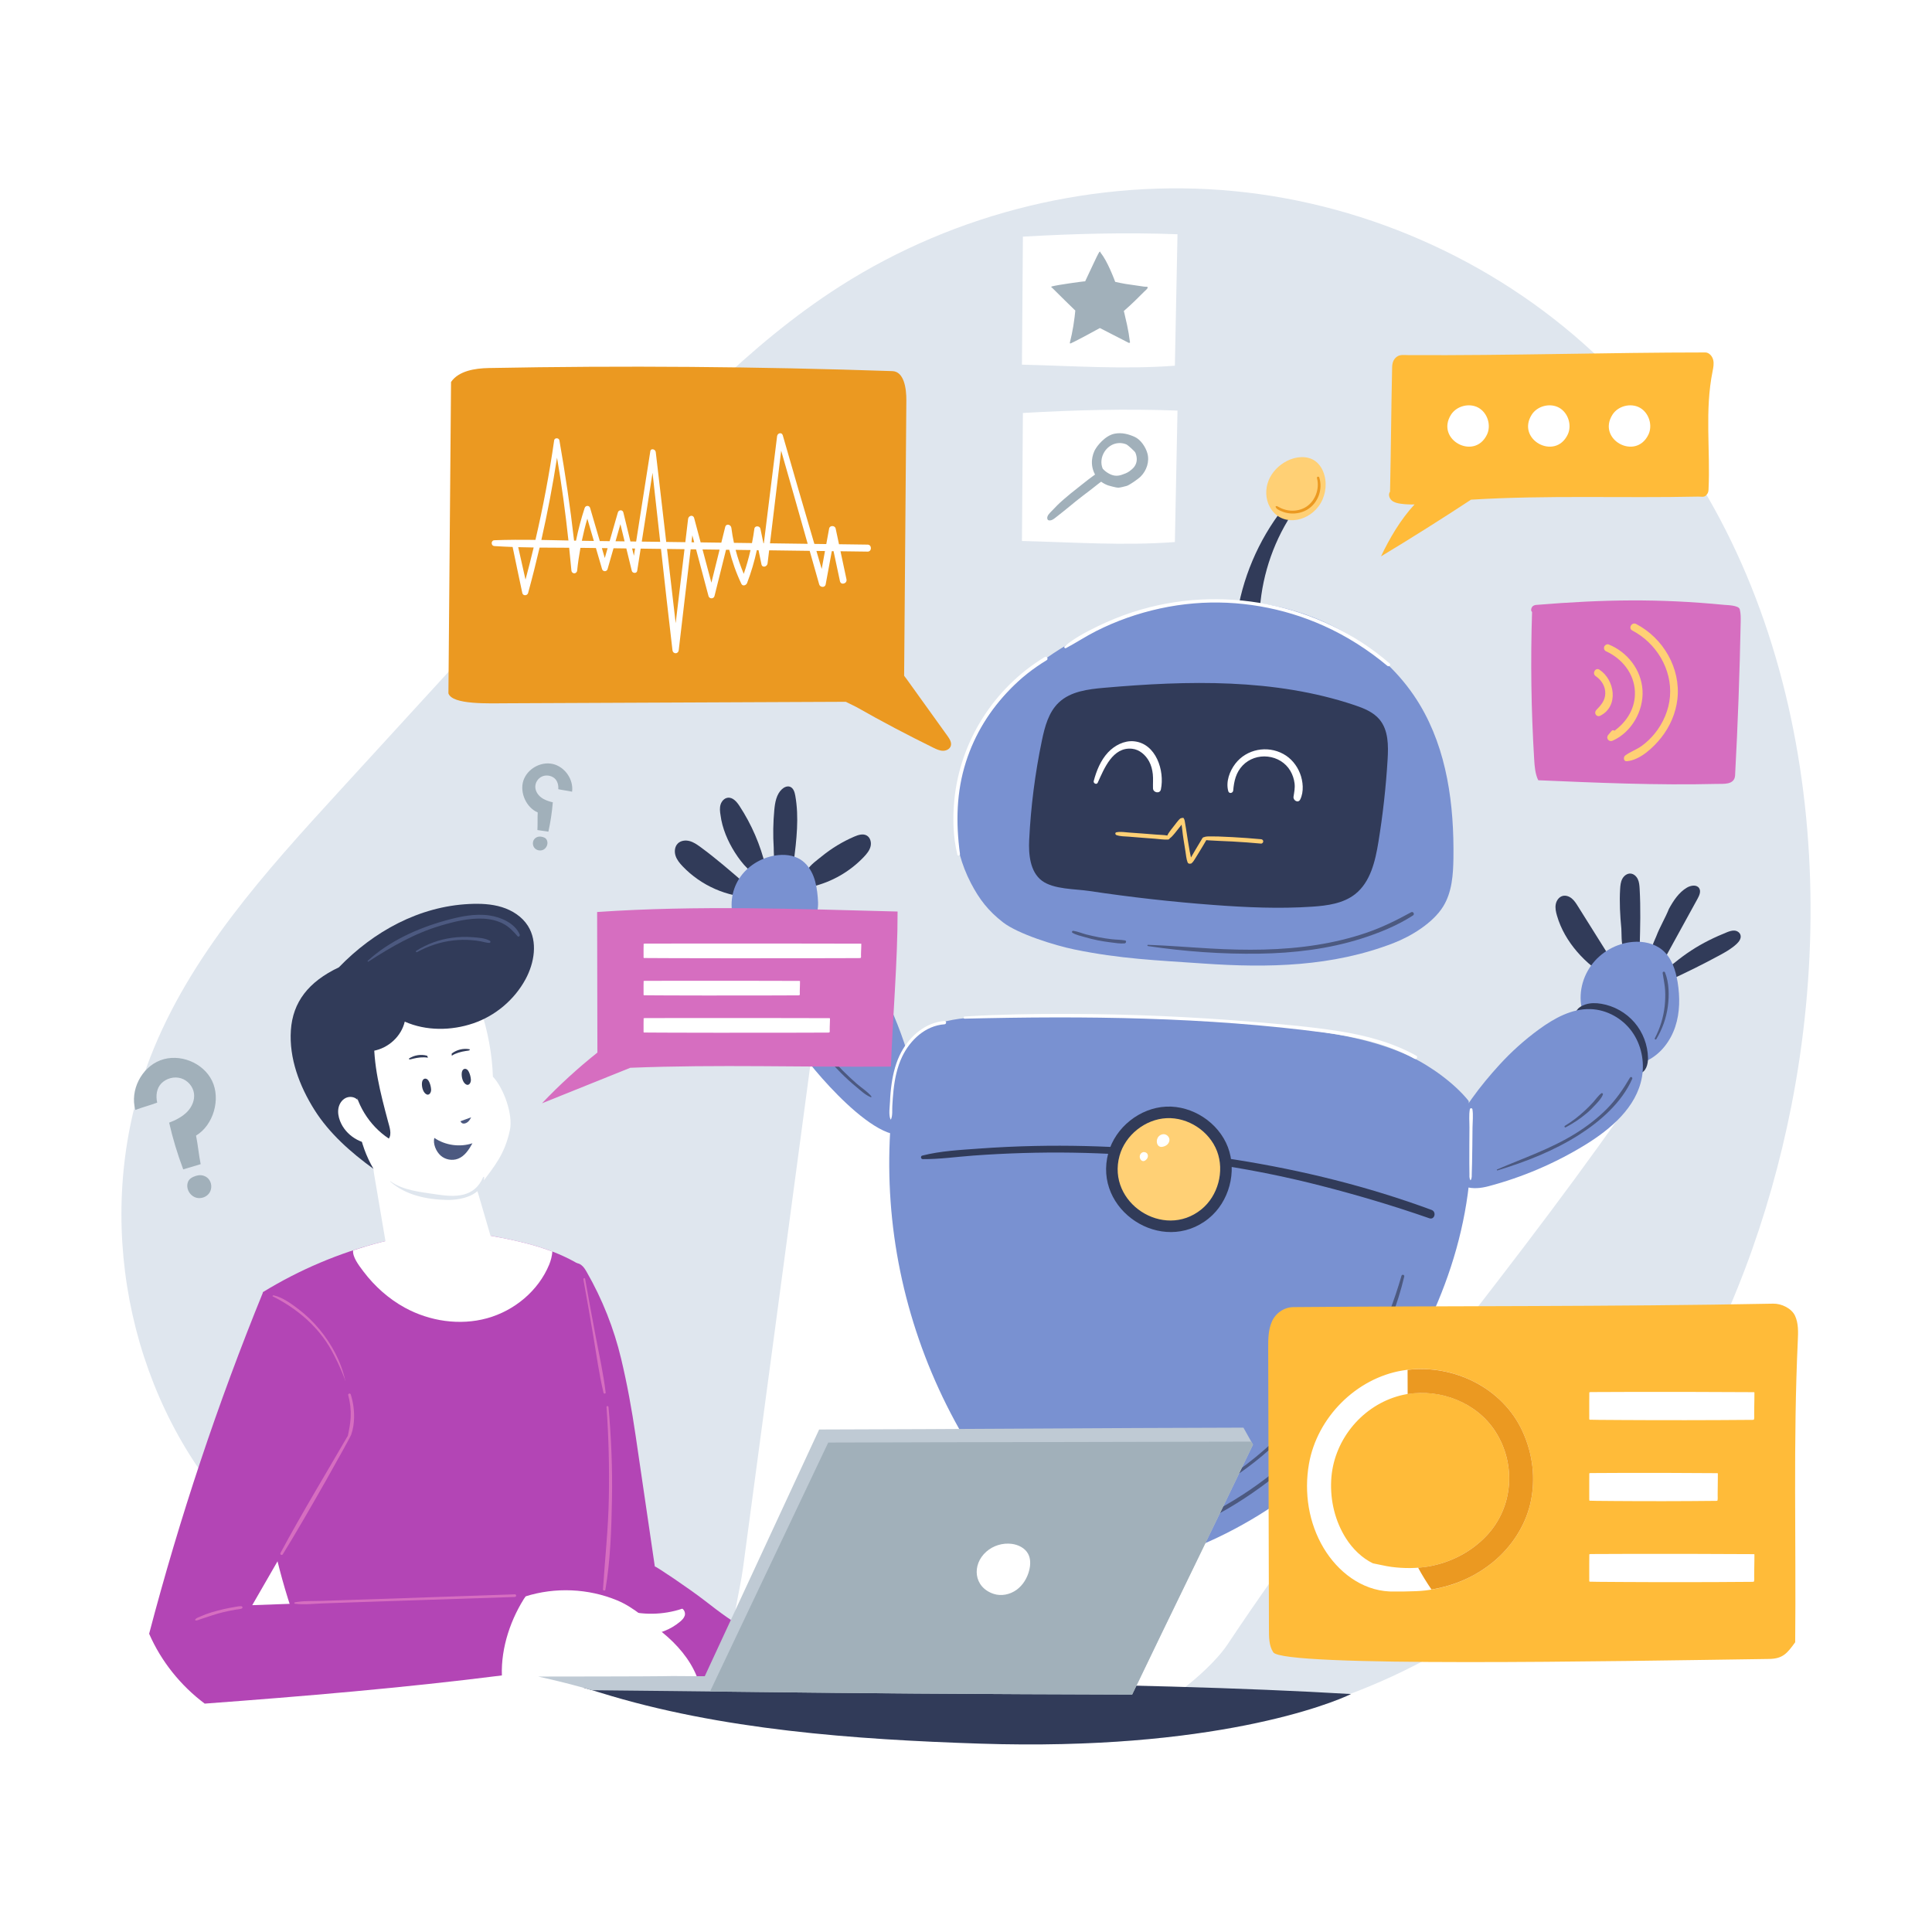 <?xml version="1.0" encoding="utf-8"?>
<!-- Generator: Adobe Illustrator 27.5.0, SVG Export Plug-In . SVG Version: 6.00 Build 0)  -->
<svg version="1.1" xmlns="http://www.w3.org/2000/svg" xmlns:xlink="http://www.w3.org/1999/xlink" x="0px" y="0px"
	 viewBox="0 0 500 500" style="enable-background:new 0 0 500 500;" xml:space="preserve">
<g id="BACKGROUND">
	<g>
		<rect style="fill:#FFFFFF;" width="500" height="500"/>
	</g>
</g>
<g id="OBJECTS">
	<path style="fill:#DFE6EE;" d="M56.726,387.194c-25.261-31.127-32.344-76.012-17.896-113.405
		c10.249-26.525,29.87-48.164,49.071-69.139c22.41-24.48,44.821-48.961,67.231-73.441c19.093-20.856,38.48-41.963,62.32-57.169
		c30.03-19.153,66.53-28.003,101.983-24.575c35.453,3.428,69.625,19.141,95.198,43.934c49.68,48.167,62.349,125.066,48.942,192.951
		c-11.224,56.836-41.202,112.759-91.531,141.451c-30.589,17.438-66.538,23.68-101.748,23.451
		c-32.336-0.211-67.242-3.538-98.23-13.171c-24.857-7.727-51.905-8.831-75.533-19.977C81.218,410.879,67.411,400.36,56.726,387.194z
		"/>
	<g>
		<path style="fill:#FFFFFF;" d="M210.811,267.454c67.941,18.751,139.166,25.548,209.429,19.984
			c-34.075,48.598-69.775,88.899-102.63,138.247c-3.46,5.197-12.864,13.4-18.651,15.747c-4.216,1.71-8.933,1.485-13.476,1.232
			c-14.994-0.833-29.989-1.667-44.983-2.5c-13.174-0.732-26.523-1.487-39.289-5.079c-5.167-1.454-11.364-2.132-11.74-8.101
			c-0.423-6.713,1.954-14.701,2.849-21.387c3.931-29.364,7.861-58.727,11.792-88.091
			C206.345,300.822,208.578,284.138,210.811,267.454z"/>
		<g>
			<path style="fill:#313B59;" d="M447.002,241.236c0.633-0.239,1.295-0.467,1.962-0.394c0.668,0.074,1.345,0.531,1.497,1.234
				c0.181,0.832-0.401,1.622-0.997,2.186c-1.318,1.247-2.893,2.129-4.461,2.978c-4.253,2.303-8.576,4.454-12.962,6.447
				c-0.151-0.647-0.8-2.168-0.598-2.796c0.196-0.611,1.425-1.316,1.892-1.701c1.396-1.15,2.849-2.22,4.35-3.204
				C440.645,244.047,443.763,242.542,447.002,241.236z"/>
			<path style="fill:#313B59;" d="M431.93,235.189c1.169-2.121,2.557-4.241,4.642-5.472c1.008-0.595,2.529-0.842,3.165,0.14
				c0.525,0.811,0.062,1.877-0.403,2.724c-2.784,5.067-5.568,10.134-8.352,15.201c-0.73-0.396-3-1.146-3.352-1.907
				c-0.371-0.803,0.705-2.738,1.004-3.532C429.563,239.873,430.958,237.619,431.93,235.189z"/>
			<path style="fill:#313B59;" d="M419.289,230.046c0.054-0.89,0.143-1.805,0.558-2.594c0.415-0.789,1.233-1.429,2.123-1.375
				c0.839,0.051,1.547,0.706,1.901,1.469c0.354,0.763,0.419,1.623,0.467,2.463c0.285,4.976,0.151,9.966,0.018,14.949
				c-0.002,0.087-3.88,0.628-4.187,0.326c-0.636-0.625-0.479-4.045-0.567-4.963C419.274,236.908,419.08,233.472,419.289,230.046z"/>
			<path style="fill:#313B59;" d="M402.935,236.934c-0.274-0.943-0.487-1.937-0.31-2.904c0.177-0.966,0.826-1.902,1.774-2.157
				c0.828-0.222,1.725,0.111,2.385,0.658c0.66,0.547,1.126,1.287,1.581,2.013c2.89,4.611,5.78,9.222,8.67,13.833
				c-0.902,0.649-1.787,1.332-2.71,1.951c-1.001,0.672-1.223,0.61-2.166-0.144c-1.452-1.161-2.798-2.47-4.011-3.879
				C405.805,243.585,403.925,240.4,402.935,236.934z"/>
			<path style="fill:#7991D1;" d="M411.76,249.903c2.487-3.472,6.54-5.776,10.796-6.136c2.701-0.229,5.563,0.351,7.649,2.082
				c2.425,2.013,3.462,5.244,3.967,8.355c0.621,3.827,0.604,7.822-0.615,11.503c-1.219,3.681-3.731,7.023-7.206,8.743
				c-3.475,1.72-7.924,1.604-11.027-0.721c-3.76-2.818-4.241-7.282-5.606-11.41C408.34,258.154,409.174,253.514,411.76,249.903z"/>
			<path style="fill:#313B59;" d="M410.33,259.948c1.309-0.427,2.728-0.398,4.086-0.171c3.302,0.553,6.393,2.293,8.578,4.829
				c2.185,2.537,3.449,5.851,3.506,9.198c0.028,1.622-0.516,3.598-2.094,3.971c-1.082,0.255-2.154-0.385-3.068-1.017
				c-3.956-2.737-7.641-5.866-10.983-9.326C408.012,265.008,405.853,261.407,410.33,259.948z"/>
			<path style="fill:#7991D1;" d="M398.297,266.391c3.941-2.87,8.491-5.402,13.363-5.234c4.166,0.144,8.172,2.379,10.63,5.746
				c2.459,3.367,3.374,7.776,2.639,11.88c-1.39,7.763-8.039,13.44-14.766,17.556c-7.743,4.738-16.178,8.341-24.954,10.661
				c-4.093,1.082-8.044,0.631-9.728-3.749c-1.051-2.734-1.063-6.53,0.006-9.274c2.546-6.538,7.838-13.221,12.514-18.35
				C391.112,272.214,394.564,269.11,398.297,266.391z"/>
			<path style="fill:#4C5980;" d="M421.837,278.89c-1.739,2.965-3.622,5.717-6.06,8.16c-2.42,2.426-5.158,4.515-8.067,6.321
				c-6.357,3.947-13.438,6.337-20.272,9.284c-0.141,0.061-0.04,0.29,0.104,0.247c7.316-2.21,14.626-5.085,21.095-9.201
				c5.526-3.516,11.071-8.371,13.773-14.476C422.578,278.844,422.058,278.513,421.837,278.89z"/>
			<path style="fill:#4C5980;" d="M414.434,282.939c-0.82,0.616-1.4,1.508-2.082,2.271c-0.709,0.793-1.467,1.533-2.244,2.26
				c-1.574,1.472-3.275,2.779-5.12,3.894c-0.244,0.148-0.028,0.514,0.223,0.382c1.93-1.015,3.755-2.231,5.423-3.638
				c0.83-0.7,1.601-1.482,2.333-2.283c0.706-0.773,1.509-1.583,1.865-2.58C414.907,283.033,414.622,282.798,414.434,282.939z"/>
			<path style="fill:#4C5980;" d="M430.911,251.686c-0.156-0.384-0.674-0.238-0.616,0.17c0.215,1.497,0.558,2.95,0.641,4.467
				c0.074,1.345,0.025,2.699-0.119,4.038c-0.313,2.899-1.194,5.763-2.551,8.341c-0.132,0.251,0.234,0.468,0.382,0.223
				c1.573-2.599,2.583-5.441,2.988-8.453C432.011,257.676,431.985,254.336,430.911,251.686z"/>
		</g>
		<g>
			<path style="fill:#313B59;" d="M221.12,216.5c1.019-0.437,2.228-0.817,3.191-0.269c0.931,0.529,1.249,1.782,0.991,2.821
				c-0.258,1.039-0.968,1.902-1.702,2.681c-3.589,3.806-8.314,6.527-13.408,7.722c-0.785-1.19-1.961-3.135-1.198-4.39
				c0.79-1.3,2.492-2.485,3.659-3.436C215.219,219.539,218.076,217.804,221.12,216.5z"/>
			<path style="fill:#313B59;" d="M200.389,209.621c0.183-1.944,0.54-4.044,1.97-5.373c0.56-0.52,1.363-0.896,2.083-0.641
				c0.878,0.312,1.207,1.363,1.372,2.281c1.016,5.656,0.318,11.463-0.383,17.166c-0.004,0.023-4.155,0.448-4.458,0.299
				c-0.873-0.427-0.675-3.021-0.735-3.962C200.033,216.137,200.083,212.867,200.389,209.621z"/>
			<path style="fill:#313B59;" d="M186.467,210.924c-0.148-0.895-0.245-1.829,0.016-2.698c0.261-0.869,0.963-1.662,1.863-1.774
				c1.285-0.159,2.304,1.022,3.014,2.104c3.145,4.791,5.45,10.131,6.778,15.706c-1.655,0.643-3.23,1.914-4.657,0.528
				c-1.256-1.22-2.339-2.673-3.277-4.146C188.369,217.766,186.893,214.337,186.467,210.924z"/>
			<path style="fill:#313B59;" d="M176.685,224.221c-0.778-0.814-1.52-1.71-1.861-2.783c-0.341-1.073-0.204-2.363,0.6-3.152
				c0.773-0.759,1.996-0.898,3.042-0.618c1.046,0.281,1.956,0.917,2.83,1.557c4.012,2.94,7.773,6.204,11.529,9.465
				c0.06,0.052-0.873,2.56-1.023,2.738c-0.557,0.659-0.892,0.449-1.807,0.249c-1.68-0.367-3.323-0.902-4.899-1.592
				C181.944,228.706,179.061,226.71,176.685,224.221z"/>
			<path style="fill:#7991D1;" d="M190.126,238.35c-1.401-3.543-0.895-7.739,1.162-10.946c2.057-3.207,5.572-5.394,9.333-6.001
				c2.234-0.361,4.646-0.16,6.557,1.054c1.563,0.993,2.674,2.591,3.349,4.315c0.675,1.724,0.945,3.579,1.107,5.424
				c0.147,1.673,0.187,3.449-0.615,4.924c-0.73,1.343-2.052,2.241-3.324,3.087c-1.85,1.23-3.701,2.46-5.552,3.69
				C197.477,246.998,191.945,242.949,190.126,238.35z"/>
			<path style="fill:#313B59;" d="M199.4,240.985c1.429-2.599,3.98-4.556,6.861-5.263c1.726-0.424,3.631-0.392,5.188,0.465
				c1.557,0.857,2.656,2.658,2.35,4.408c-0.307,1.76-1.836,3.008-3.259,4.088c-1.707,1.296-3.43,2.602-5.367,3.519
				c-1.414,0.67-5.484,2.257-6.711,0.609C197.084,246.963,198.442,242.726,199.4,240.985z"/>
			<path style="fill:#7991D1;" d="M201.985,262.647c-2.11-4.464-3.898-9.292-3.506-14.214s3.502-9.921,8.294-11.111
				c3.41-0.847,7.084,0.355,9.898,2.46c2.814,2.105,4.896,5.028,6.778,7.996c6.969,10.993,11.828,23.32,14.234,36.112
				c0.425,2.258,0.75,4.704-0.27,6.763c-5.763,11.632-26.732-13.371-29.83-18.04C205.475,269.435,203.615,266.094,201.985,262.647z"
				/>
			<path style="fill:#4C5980;" d="M225.5,283.728c-1.001-1.254-2.567-2.2-3.773-3.264c-1.252-1.104-2.479-2.241-3.656-3.425
				c-2.382-2.397-4.573-4.983-6.541-7.729c-3.927-5.477-6.885-11.575-9.181-17.898c-0.069-0.191-0.362-0.117-0.308,0.085
				c1.785,6.704,5.003,12.934,9.076,18.536c1.984,2.729,4.177,5.306,6.564,7.692c1.232,1.232,2.513,2.408,3.859,3.515
				c1.147,0.943,2.43,2.18,3.83,2.714C225.509,284.007,225.574,283.82,225.5,283.728z"/>
			<path style="fill:#4C5980;" d="M220.689,272.394c-0.403-0.571-0.992-1.01-1.514-1.469c-0.543-0.476-1.075-0.963-1.591-1.469
				c-1.057-1.037-2.051-2.14-2.973-3.3c-1.86-2.341-3.511-4.899-4.845-7.575c-0.092-0.184-0.414-0.054-0.337,0.142
				c1.118,2.829,2.57,5.452,4.444,7.85c0.936,1.197,1.946,2.337,3.025,3.407c0.995,0.986,2.152,2.297,3.485,2.811
				C220.599,272.874,220.821,272.58,220.689,272.394z"/>
		</g>
		<g>
			<path style="fill:#7991D1;" d="M278.729,407.474c-18.584-16.28-32.832-37.464-40.904-60.814s-9.761-47.8-5.199-72.081
				c0.845-4.498,6.274-8.422,10.631-9.824c4.357-1.402,9.012-1.494,13.588-1.556c26.201-0.351,52.473-0.097,78.494,2.986
				c10.172,1.205,20.453,2.89,29.716,7.263c5.19,2.451,11.451,6.985,15.026,11.475c3.148,25.857-5.132,51.651-19.422,73.43
				c-14.29,21.778-36.465,38.26-61.438,45.665C292.501,406.009,285.651,408.565,278.729,407.474z"/>
			<path style="fill:#313B59;" d="M370.495,313.13c-16.421-6.062-33.406-10.249-50.685-12.993
				c-17.164-2.725-34.606-3.922-51.983-3.562c-4.851,0.1-9.698,0.331-14.538,0.685c-4.855,0.355-9.876,0.595-14.607,1.807
				c-0.516,0.132-0.391,0.912,0.131,0.916c4.348,0.033,8.704-0.596,13.036-0.917c4.274-0.317,8.554-0.533,12.837-0.66
				c8.648-0.257,17.309-0.134,25.944,0.408c17.248,1.083,34.441,3.752,51.185,8.042c9.48,2.428,18.854,5.212,28.099,8.433
				C371.284,315.766,371.828,313.622,370.495,313.13z"/>
			<path style="fill:#313B59;" d="M286.847,298.34c1.81-6.567,8.13-11.62,14.934-11.942c6.804-0.322,13.573,4.111,15.995,10.478
				c2.423,6.366,0.315,14.178-4.982,18.461C300.81,325.027,282.754,313.186,286.847,298.34z"/>
			<path style="fill:#FFD075;" d="M289.729,299.127c1.477-5.359,6.634-9.483,12.187-9.746c5.553-0.263,11.076,3.355,13.053,8.551
				c1.977,5.195,0.257,11.57-4.066,15.066C301.124,320.905,286.389,311.242,289.729,299.127z"/>
			<path style="fill:#FFFFFF;" d="M381.059,287.063c-0.054-0.331-0.604-0.326-0.663,0c-0.274,1.517-0.094,3.203-0.103,4.745
				l-0.029,4.653c-0.01,1.551-0.023,3.102-0.005,4.653c0.01,0.835,0.02,1.67,0.029,2.506c0.007,0.624-0.091,1.268,0.257,1.808
				c0.016,0.024,0.048,0.023,0.064,0c0.355-0.532,0.269-1.188,0.286-1.808l0.071-2.506c0.044-1.551,0.056-3.102,0.072-4.653
				l0.048-4.653C381.102,290.265,381.308,288.584,381.059,287.063z"/>
			<path style="fill:#FFFFFF;" d="M244.438,264.225c-4.91,0.399-8.905,3.827-11.182,8.046c-1.369,2.537-2.101,5.382-2.507,8.221
				c-0.218,1.523-0.356,3.061-0.415,4.599c-0.052,1.367-0.396,3.272,0.105,4.555c0.023,0.06,0.124,0.096,0.157,0.021
				c0.448-1.016,0.27-2.341,0.334-3.441c0.079-1.358,0.168-2.719,0.313-4.072c0.319-2.974,0.939-5.991,2.24-8.703
				c2.068-4.309,6.007-8.019,10.955-8.366C244.988,265.046,244.989,264.18,244.438,264.225z"/>
			<path style="fill:#FFFFFF;" d="M366.533,273.221c-6.169-3.444-13.029-5.243-19.966-6.346c-7.421-1.18-14.947-1.805-22.432-2.429
				c-15.819-1.317-31.691-2.005-47.565-2.051c-8.974-0.026-17.951,0.128-26.91,0.669c-0.36,0.022-0.366,0.574,0,0.565
				c31.123-0.745,62.421-0.455,93.339,3.639c7.983,1.057,15.983,2.778,23.076,6.738
				C366.585,274.291,367.044,273.506,366.533,273.221z"/>
			<path style="fill:#4C5980;" d="M362.707,330.169c-3.7,12.789-9.478,24.863-17.725,35.357
				c-8.057,10.253-18.198,18.784-29.639,25.033c-6.628,3.62-13.616,6.251-20.776,8.599c-0.375,0.123-0.224,0.679,0.163,0.592
				c12.851-2.881,25.116-9.623,35.352-17.788c10.481-8.36,19.162-18.916,25.403-30.778c3.466-6.587,6.21-13.573,7.933-20.819
				C363.527,329.904,362.839,329.712,362.707,330.169z"/>
			<path style="fill:#4C5980;" d="M350.851,341.598c-1.804,3.746-3.323,7.578-5.371,11.212c-2.118,3.759-4.525,7.359-7.193,10.75
				c-5.212,6.626-11.367,12.4-18.232,17.283c-3.876,2.757-7.985,5.169-12.268,7.236c-0.301,0.145-0.038,0.581,0.26,0.445
				c15.528-7.065,28.588-19.053,37.27-33.715c2.394-4.042,4.817-8.43,6.116-12.965C351.532,341.504,351.011,341.265,350.851,341.598
				z"/>
			<path style="fill:#FFFFFF;" d="M299.59,294.504c0.314-0.626,1.025-1.045,1.721-0.964c0.695,0.081,1.307,0.691,1.341,1.39
				c0.023,0.465-0.193,0.924-0.528,1.247c-0.335,0.323-0.778,0.519-1.235,0.61C299.533,297.059,299.066,295.552,299.59,294.504z"/>
			<path style="fill:#FFFFFF;" d="M294.959,299.259c0.025-0.474,0.353-0.927,0.806-1.065s0.999,0.074,1.21,0.499
				c0.14,0.282,0.131,0.626,0.011,0.917c-0.12,0.292-0.342,0.533-0.601,0.714C295.618,300.862,294.918,300.053,294.959,299.259z"/>
		</g>
		<g>
			<g>
				<path style="fill:#313B59;" d="M319.964,160.241c1.427-10.394,5.651-20.391,12.109-28.66c0.508-0.651,1.709,0.043,1.889,0.849
					c0.18,0.806-0.28,1.601-0.705,2.309c-4.696,7.826-7.257,16.919-7.337,26.046C324.101,161.096,321.648,160.997,319.964,160.241z"
					/>
				<path style="fill:#FFD075;" d="M328.645,131.233c-1.156-2.068-1.222-4.666-0.342-6.865c0.88-2.199,2.65-3.992,4.758-5.074
					c2.281-1.171,5.225-1.472,7.31,0.02c1.243,0.89,2.032,2.31,2.417,3.79c0.703,2.704,0.113,5.714-1.558,7.953
					C338.111,135.232,331.492,136.325,328.645,131.233z"/>
				<path style="fill:#EB9921;" d="M341.425,123.581c-0.118-0.376-0.695-0.221-0.592,0.163c0.71,2.657-0.374,5.806-2.686,7.352
					c-1.209,0.809-2.674,1.151-4.119,1.057c-0.722-0.047-1.429-0.219-2.107-0.469c-0.354-0.131-0.686-0.297-1.013-0.484
					c-0.243-0.139-0.42-0.265-0.707-0.207c-0.04,0.008-0.074,0.054-0.072,0.095c0.036,0.645,1.101,1.038,1.601,1.255
					c0.702,0.304,1.456,0.467,2.217,0.531c1.615,0.135,3.302-0.256,4.651-1.165C341.202,129.955,342.361,126.569,341.425,123.581z"
					/>
			</g>
			<g>
				<path style="fill:#7991D1;" d="M247.136,213.281c-0.517-10.484,3.267-20.948,9.579-29.417
					c6.312-8.47,15.035-15.03,24.561-19.788c14.43-7.209,31.163-10.418,47.087-7.552c15.924,2.866,30.848,12.129,39.068,25.829
					c7.082,11.803,8.902,25.972,8.717,39.671c-0.059,4.334-0.364,8.871-2.657,12.574c-2.62,4.231-8.203,7.678-12.895,9.49
					c-15.768,6.09-32.29,6.443-49.191,5.27c-12.165-0.844-21.484-1.189-33.405-3.648c-4.9-1.011-14.503-3.963-18.446-7.031
					c-3.781-2.942-6.088-5.915-8.279-10.119C248.813,223.835,247.397,218.58,247.136,213.281z"/>
				<path style="fill:#313B59;" d="M266.35,217.407c0.423-8.648,1.523-17.263,3.287-25.739c0.745-3.58,1.728-7.349,4.384-9.862
					c3.044-2.88,7.546-3.438,11.72-3.805c21.709-1.906,44.085-2.45,64.751,4.464c2.416,0.808,4.913,1.794,6.54,3.755
					c2.303,2.774,2.295,6.742,2.079,10.34c-0.43,7.157-1.225,14.292-2.382,21.367c-0.814,4.977-2.063,10.362-6.026,13.481
					c-3.072,2.417-7.181,2.972-11.081,3.236c-8.5,0.577-17.036,0.193-25.532-0.441c-10.771-0.805-21.513-2.012-32.194-3.62
					c-3.626-0.546-9.188-0.387-12.233-2.644C266.519,225.606,266.178,220.946,266.35,217.407z"/>
				<path style="fill:#FFFFFF;" d="M293.468,191.845c-2.52-0.245-5.034,1.082-6.72,2.887c-1.906,2.042-2.987,4.74-3.693,7.4
					c-0.158,0.597,0.759,1.035,1.033,0.435c1.669-3.654,3.868-9.308,8.885-8.792c1.928,0.198,3.519,1.62,4.41,3.268
					c0.548,1.013,0.837,2.156,0.96,3.296c0.134,1.248,0.008,2.457,0.053,3.697c0.041,1.123,1.788,1.469,2.04,0.276
					C301.462,199.448,299.167,192.398,293.468,191.845z"/>
				<path style="fill:#FFFFFF;" d="M336.447,200.166c-0.832-2.122-2.314-3.943-4.33-5.042c-4.163-2.271-9.496-1.267-12.406,2.503
					c-1.493,1.934-2.506,4.687-1.836,7.126c0.204,0.74,1.219,0.535,1.279-0.173c0.203-2.413,0.712-4.664,2.444-6.474
					c1.687-1.762,4.096-2.562,6.51-2.294c2.4,0.266,4.58,1.568,5.816,3.658c0.589,0.996,0.97,2.115,1.107,3.265
					c0.145,1.222-0.085,2.255-0.267,3.448c-0.147,0.966,1.206,1.774,1.728,0.729C337.492,204.911,337.241,202.189,336.447,200.166z"
					/>
				<path style="fill:#FFD075;" d="M326.901,217.605c-0.044-0.258-0.313-0.393-0.545-0.415c-2.464-0.227-4.931-0.41-7.402-0.544
					c-1.211-0.066-2.423-0.12-3.635-0.163c-0.583-0.021-1.163-0.03-1.746-0.018c-0.606,0.012-1.263-0.048-1.844,0.135
					c-0.038,0.012-0.055,0.041-0.084,0.06c-0.173-0.002-0.347,0.067-0.466,0.259c-0.623,1.002-1.222,2.016-1.816,3.036
					c-0.296,0.509-0.596,1.018-0.89,1.528c-0.08,0.14-0.165,0.285-0.25,0.432c-0.104-0.547-0.242-1.095-0.337-1.623
					c-0.176-0.979-0.341-1.959-0.497-2.941c-0.15-0.945-0.277-1.893-0.44-2.836c-0.081-0.47-0.16-0.94-0.237-1.41
					c-0.076-0.468-0.107-0.922-0.363-1.332c-0.096-0.154-0.287-0.163-0.406-0.063c-0.082-0.016-0.166-0.016-0.247,0.009
					c-0.301,0.092-0.479,0.323-0.689,0.542c-0.18,0.188-0.334,0.394-0.493,0.6c-0.318,0.411-0.636,0.821-0.954,1.232
					c-0.323,0.417-0.666,0.826-0.956,1.267c-0.17,0.257-0.384,0.557-0.505,0.87c-0.956-0.163-1.965-0.169-2.925-0.245
					c-1.173-0.092-2.345-0.189-3.519-0.275c-1.129-0.083-2.259-0.163-3.388-0.245c-1.084-0.078-2.283-0.296-3.356-0.068
					c-0.387,0.082-0.31,0.593,0,0.71c0.984,0.371,2.187,0.336,3.226,0.42c1.129,0.092,2.259,0.184,3.388,0.275
					c1.129,0.091,2.259,0.171,3.388,0.255c1.106,0.083,2.281,0.285,3.388,0.217c0.222-0.014,0.378-0.165,0.45-0.345
					c0.322-0.179,0.598-0.51,0.829-0.758c0.353-0.378,0.664-0.795,0.987-1.199c0.314-0.393,0.628-0.787,0.942-1.18
					c0.099-0.123,0.19-0.252,0.286-0.377c0.048,0.39,0.112,0.778,0.146,1.126c0.093,0.963,0.237,1.92,0.381,2.876
					c0.142,0.947,0.294,1.893,0.456,2.838c0.161,0.944,0.224,2.033,0.571,2.926c0.114,0.294,0.434,0.403,0.684,0.328
					c0.104,0.018,0.216,0.007,0.32-0.075c0.443-0.353,0.757-0.923,1.056-1.403c0.311-0.501,0.618-1.005,0.927-1.507
					c0.618-1.005,1.228-2.012,1.817-3.035c0.013-0.023,0.013-0.045,0.023-0.068c0.41,0.067,0.843,0.062,1.25,0.092
					c0.631,0.046,1.259,0.078,1.891,0.101c1.212,0.043,2.424,0.098,3.635,0.164c2.47,0.134,4.938,0.318,7.402,0.544
					c0.259,0.024,0.465-0.195,0.545-0.415C326.939,217.799,326.919,217.714,326.901,217.605z"/>
				<path style="fill:#4C5980;" d="M365.194,236.094c-3.811,2.098-7.643,3.981-11.775,5.378c-4.081,1.38-8.287,2.372-12.538,3.055
					c-9.113,1.464-18.398,1.468-27.591,0.948c-5.397-0.305-10.786-0.765-16.189-0.952c-0.176-0.006-0.223,0.287-0.042,0.314
					c9.518,1.421,19.214,2.118,28.839,1.973c8.944-0.134,17.935-1.203,26.483-3.918c4.594-1.459,9.235-3.348,13.297-5.971
					C366.193,236.588,365.737,235.795,365.194,236.094z"/>
				<path style="fill:#4C5980;" d="M291.144,243.379c-1.102-0.2-2.261-0.176-3.376-0.302c-1.133-0.128-2.261-0.302-3.381-0.518
					c-1.074-0.207-2.145-0.44-3.206-0.708c-1.117-0.283-2.266-0.798-3.4-0.955c-0.298-0.041-0.514,0.338-0.218,0.516
					c0.924,0.557,2.14,0.809,3.171,1.111c1.131,0.332,2.273,0.618,3.43,0.845c1.111,0.218,2.23,0.393,3.353,0.529
					c1.135,0.138,2.381,0.357,3.522,0.254C291.446,244.115,291.613,243.465,291.144,243.379z"/>
				<path style="fill:#FFFFFF;" d="M270.387,170.035c-13.107,7.941-21.948,21.786-23.41,37.072
					c-0.446,4.658-0.335,9.528,0.801,14.083c0.11,0.443,0.72,0.241,0.663-0.183c-1.088-8.088-0.955-16.011,1.554-23.85
					c2.255-7.047,6.2-13.505,11.376-18.785c2.839-2.896,6.031-5.408,9.499-7.509C271.396,170.543,270.916,169.715,270.387,170.035z"
					/>
				<path style="fill:#FFFFFF;" d="M359.656,171.717c-18.125-15.694-43.812-20.682-66.503-13.3c-3.145,1.023-6.22,2.27-9.191,3.725
					c-2.927,1.434-5.948,3.003-8.445,5.128c-0.263,0.224,0.072,0.613,0.355,0.463c2.625-1.392,5.103-3.043,7.76-4.387
					c2.617-1.324,5.317-2.478,8.08-3.456c5.561-1.968,11.371-3.235,17.247-3.73c11.461-0.966,23.081,1.066,33.583,5.774
					c5.963,2.673,11.489,6.199,16.511,10.391C359.471,172.674,360.076,172.081,359.656,171.717z"/>
			</g>
		</g>
	</g>
	<g>
		<g>
			<g>
				<path style="fill:#B345B5;" d="M156.025,420.141c0.815,0.027-2.423,0.594-1.608,0.62c-26.261,3.805-53.479,2.195-79.123-4.627
					c-8.622-26.157-10.523-54.433-7.192-81.772c9.4-5.759,19.664-10.106,30.341-12.849c8.819-2.267,18.321-3.527,27.286-1.932
					c8.5,1.512,17.131,3.324,24.478,7.858c1.95,10.913,4.42,21.702,6.371,32.616C160.09,379.704,157.341,400.222,156.025,420.141z"
					/>
				<path style="fill:#FFFFFF;" d="M142.122,327.292c0.434-1.051,0.743-2.236,0.827-3.394c-5.498-2.101-11.39-3.28-17.221-4.318
					c-8.965-1.595-18.466-0.334-27.286,1.932c-2.377,0.611-4.729,1.314-7.059,2.081c-0.171,1.665,1.304,3.659,2.717,5.52
					c2.871,3.781,6.485,7.019,10.657,9.303c6.431,3.52,14.21,4.69,21.28,2.749C133.107,339.223,139.327,334.069,142.122,327.292z"/>
			</g>
			<path style="fill:#D66EC0;" d="M89.327,357.194c-1.054-4.833-3.523-9.374-6.663-13.167c-1.587-1.917-3.39-3.663-5.367-5.175
				c-1.82-1.393-4.144-3.094-6.41-3.605c-0.384-0.087-0.549,0.386-0.256,0.606c0.946,0.709,2.067,1.185,3.073,1.812
				c1.012,0.631,1.98,1.324,2.923,2.055c1.89,1.465,3.624,3.121,5.163,4.952c3.15,3.748,5.256,8.094,6.613,12.777
				C88.576,358.043,89.458,357.794,89.327,357.194z"/>
			<g>
				<path style="fill:#B345B5;" d="M148.198,327.107c0.678-0.402,1.582-0.209,2.214,0.261c0.632,0.47,1.051,1.167,1.444,1.85
					c4.019,6.999,7.025,14.578,8.896,22.43c1.565,6.569,2.752,13.103,3.732,19.784c1.662,11.326,3.324,22.653,4.985,33.979
					c0.093-0.206,8.802,5.639,13.005,8.896c3.66,2.835,7.35,5.69,11.499,7.743c-0.195,1.886-0.573,3.881-1.155,5.685
					c-0.583,1.804-1.586,3.526-3.117,4.645c-1.159,0.846-2.552,1.304-3.936,1.685c-8.036,2.211-16.659,2.245-24.712,0.099
					c-3.417-0.911-7.03-2.467-8.599-5.636c-0.899-1.816-0.99-3.915-1.009-5.941c-0.05-5.165,0.25-10.333,0.898-15.457
					c2.747-21.738-2.756-43.938-4.064-65.811C148,336.637,148.478,331.788,148.198,327.107z"/>
				<path style="fill:#D66EC0;" d="M157.481,364.14c-0.029-0.327-0.54-0.333-0.516,0c0.566,7.859,0.745,15.738,0.6,23.616
					c-0.146,7.898-1.004,15.702-1.516,23.573c-0.023,0.354,0.566,0.442,0.627,0.085c1.304-7.667,1.554-15.636,1.699-23.401
					C158.525,380.045,158.191,372.076,157.481,364.14z"/>
				<path style="fill:#D66EC0;" d="M154.166,345.887c-0.95-4.968-1.845-9.946-2.74-14.925c-0.053-0.295-0.503-0.17-0.45,0.124
					c0.876,4.897,1.753,9.794,2.575,14.7c0.82,4.893,1.488,9.853,2.644,14.681c0.072,0.302,0.594,0.246,0.555-0.075
					C156.161,355.523,155.087,350.702,154.166,345.887z"/>
			</g>
			<g>
				<path style="fill:#FFFFFF;" d="M167.378,423.082c3.129-0.157,6.197-1.36,8.598-3.373c0.512-0.43,1.012-0.921,1.227-1.554
					c0.215-0.633-0.06-1.485-0.634-1.827c-4.953,1.662-10.425,1.741-15.424,0.222C161.986,419.56,164.376,422.209,167.378,423.082z"
					/>
				<path style="fill:#FFFFFF;" d="M135.976,413.152c7.707-2.441,16.271-2.073,23.74,1.021c4.458,1.847,8.05,5.306,11.784,8.362
					c3.734,3.056,7.003,6.818,8.818,11.289c-16.769,0.466-33.636,0.554-50.389-0.312
					C129.082,426.342,131.141,418.514,135.976,413.152z"/>
				<path style="fill:#B345B5;" d="M89.492,373.421c-8.061,14.015-16.155,27.983-24.215,41.997
					c23.671-0.779,47.318-1.895,70.989-2.673c-4.052,6.013-6.63,13.61-6.38,20.856c-25.4,3.218-51.379,5.399-76.912,7.293
					c-6.233-4.674-11.266-10.94-14.378-18.082c7.898-30.083,17.762-59.651,29.507-88.451c7.369,3.101,14.06,8.348,17.84,15.392
					C89.723,356.798,93.478,366.491,89.492,373.421z"/>
				<path style="fill:#D66EC0;" d="M90.881,371.306c0.505-1.403,0.724-2.955,0.756-4.404c0.045-2.035-0.251-4.07-0.857-6.012
					c-0.131-0.421-0.782-0.246-0.663,0.183c0.515,1.866,0.734,3.791,0.637,5.726c-0.081,1.63-0.399,3.176-0.722,4.751
					c-5.846,10.093-11.923,20.092-17.447,30.364c-0.21,0.39,0.36,0.724,0.594,0.347C79.374,392.291,90.995,371.434,90.881,371.306z"
					/>
				<path style="fill:#D66EC0;" d="M62.46,415.693c-0.523-0.052-1.093,0.094-1.61,0.176c-0.504,0.079-1.006,0.167-1.507,0.264
					c-1.037,0.201-2.067,0.439-3.087,0.713c-1.016,0.273-2.04,0.565-3.027,0.933c-0.438,0.163-0.868,0.355-1.296,0.542
					c-0.463,0.202-1.024,0.365-1.377,0.738c-0.109,0.116-0.032,0.313,0.13,0.314c0.453,0.005,0.877-0.219,1.3-0.365
					c0.481-0.165,0.968-0.311,1.451-0.471c1.004-0.333,2-0.673,3.02-0.957c0.982-0.273,1.974-0.511,2.973-0.715
					c0.499-0.102,1-0.195,1.503-0.28c0.525-0.088,1.109-0.103,1.607-0.288C62.873,416.173,62.809,415.728,62.46,415.693z"/>
				<path style="fill:#D66EC0;" d="M133.245,412.61c-9.571,0.312-19.141,0.646-28.711,0.987c-4.698,0.167-9.396,0.318-14.094,0.473
					c-2.436,0.08-4.872,0.161-7.308,0.241c-2.234,0.074-4.64-0.062-6.835,0.38c-0.223,0.045-0.138,0.337,0.049,0.362
					c2.368,0.31,4.924-0.019,7.308-0.101c2.262-0.078,4.524-0.155,6.786-0.233c4.785-0.164,9.57-0.332,14.355-0.484
					c9.484-0.301,18.967-0.609,28.45-0.938C133.687,413.282,133.689,412.595,133.245,412.61z"/>
			</g>
			<g>
				<path style="fill:#FFFFFF;" d="M100.274,324.245c-1.171-6.904-2.342-13.807-3.514-20.711c-0.175-1.031-0.23-2.337,0.677-2.857
					c0.518-0.297,1.163-0.202,1.751-0.098c2.678,0.473,5.357,0.947,8.035,1.42c2.666,0.471,5.708-0.492,8.384-0.08
					c2.676,0.411,5.342,1.684,6.826,3.949c0.787,1.2,1.199,2.601,1.602,3.979c1.242,4.254,2.484,8.509,3.727,12.763
					c-3.777,3.102-8.602,5.143-13.477,5.496C109.41,328.458,104.459,326.772,100.274,324.245z"/>
				<path style="fill:#FFFFFF;" d="M91.585,297.011c6.207,8.778,17.204,13.93,27.922,13.081c2.013-0.16,3.466-1.636,4.681-3.25
					c3.89-5.165,6.382-8.031,7.768-14.347c0.881-4.012-1.586-10.867-4.396-13.863c-0.187-5.846-1.341-11.863-3.165-17.421
					c-6.951-3.035-15.246-3.663-22.42-1.197c-7.173,2.466-13.282,8.224-15.565,15.457C84.129,282.705,87.206,290.818,91.585,297.011
					z"/>
				<path style="fill:#DFE6EE;" d="M125.044,304.652c-2.314,5.333-7.229,5.214-12.263,4.432c-3.996-0.62-8.343-0.952-11.719-3.364
					c-0.05-0.036-0.113,0.045-0.066,0.086c3.978,3.499,9.445,4.629,14.623,4.737c3.739,0.078,9.419-1.153,9.687-5.82
					C125.313,304.589,125.1,304.522,125.044,304.652z"/>
				<path style="fill:#313B59;" d="M96.662,302.502c-3.818-6.483-5.135-14.396-3.623-21.766c0.643-3.136,1.654-6.272,3.635-8.786
					c3.862-0.718,7.176-3.731,8.076-7.555c5.508,2.443,12.034,2.381,17.739,0.441c5.704-1.94,10.626-6.089,13.503-11.383
					c2.312-4.255,3.219-9.737,0.637-13.834c-1.511-2.398-4.052-4.025-6.76-4.86c-2.709-0.836-5.591-0.942-8.422-0.807
					c-12.936,0.615-24.747,7.07-33.74,16.389c-7.91,3.752-11.936,9.021-12.428,16.276c-0.491,7.255,2.211,14.418,6.075,20.578
					C85.193,293.315,90.817,298.256,96.662,302.502z"/>
				<path style="fill:#FFFFFF;" d="M92.536,284.659c-0.742-0.837-2.08-0.994-3.082-0.497c-1.002,0.497-1.663,1.544-1.866,2.644
					c-0.203,1.1,0.007,2.244,0.409,3.288c1.441,3.751,5.533,6.297,9.534,5.932C96.575,291.987,95.29,287.764,92.536,284.659z"/>
				<path style="fill:#313B59;" d="M91.328,279.371c0.643,6.131,4.152,11.901,9.301,15.291c0.835-1.187,0.148-3.087-0.215-4.448
					c-1.949-7.314-3.914-14.766-3.579-22.328c0.03-0.688-0.536-1.441-1.191-1.654c-0.655-0.213-1.393,0.005-1.941,0.422
					c-0.548,0.417-0.935,1.008-1.266,1.612C90.606,271.607,90.931,275.583,91.328,279.371z"/>
				<path style="fill:#4C5980;" d="M112.399,294.486c2.843,1.938,6.6,2.467,9.868,1.39c-0.902,1.634-1.99,3.333-3.731,4.005
					c-1.489,0.575-3.287,0.252-4.482-0.807C112.859,298.015,112.009,296.034,112.399,294.486z"/>
				<path style="fill:#4C5980;" d="M119.157,290.181c0.928-0.342,1.856-0.684,2.785-1.026c-0.195,0.383-0.441,0.799-0.752,1.096
					c-0.311,0.297-0.716,0.513-1.145,0.529C119.615,290.797,119.362,290.56,119.157,290.181z"/>
				<path style="fill:#313B59;" d="M109.199,280.303c0.019-0.241,0.062-0.485,0.177-0.698s0.309-0.392,0.546-0.442
					c0.262-0.056,0.539,0.055,0.738,0.234c0.199,0.18,0.331,0.421,0.441,0.665c0.264,0.586,0.423,1.218,0.468,1.859
					c0.059,0.834-0.546,1.831-1.418,1.151C109.404,282.489,109.131,281.191,109.199,280.303z"/>
				<path style="fill:#313B59;" d="M119.493,277.768c0.019-0.241,0.062-0.485,0.177-0.698c0.115-0.213,0.31-0.392,0.546-0.443
					c0.262-0.056,0.539,0.055,0.738,0.234s0.331,0.421,0.441,0.665c0.264,0.586,0.423,1.218,0.468,1.859
					c0.059,0.834-0.546,1.831-1.418,1.151C119.698,279.954,119.424,278.656,119.493,277.768z"/>
				<path style="fill:#313B59;" d="M116.917,273.209c-0.008-0.177-0.016-0.355-0.025-0.533c1.285-1.023,3.051-1.443,4.662-1.126
					c0.201,0.366-0.607,0.377-0.959,0.433C119.323,272.187,118.002,272.515,116.917,273.209z"/>
				<path style="fill:#313B59;" d="M110.744,273.736c-0.06-0.167-0.119-0.335-0.179-0.502c-1.576-0.46-3.37-0.181-4.742,0.722
					c-0.047,0.414,0.705,0.12,1.051,0.038C108.13,273.7,109.477,273.503,110.744,273.736z"/>
				<path style="fill:#4C5980;" d="M134.495,241.845c-1.253-2.927-4.842-4.48-7.806-4.922c-3.85-0.574-7.817,0.31-11.515,1.34
					c-7.146,1.991-14.501,5.327-20.006,10.392c-0.112,0.103,0.034,0.296,0.164,0.212c5.965-3.849,11.927-7.311,18.788-9.339
					c3.524-1.042,7.297-1.968,10.995-1.779c1.753,0.09,3.507,0.478,5.074,1.286c1.538,0.794,2.628,1.956,3.747,3.24
					C134.225,242.608,134.641,242.185,134.495,241.845z"/>
				<path style="fill:#4C5980;" d="M126.796,243.479c-1.285-0.743-3.175-0.831-4.633-0.943c-1.728-0.133-3.466-0.069-5.183,0.164
					c-3.316,0.451-6.427,1.579-9.254,3.37c-0.213,0.135-0.024,0.462,0.198,0.339c2.875-1.587,6.102-2.647,9.368-3.023
					c1.563-0.18,3.145-0.206,4.713-0.081c0.802,0.064,1.6,0.164,2.391,0.308c0.746,0.136,1.49,0.403,2.25,0.415
					C126.941,244.033,127.047,243.624,126.796,243.479z"/>
			</g>
		</g>
		<g>
			<path style="fill:#313B59;" d="M151.071,436.802c1.458,0.408,2.911,0.83,4.356,1.279c30.989,9.633,65.911,12.115,98.23,13.171
				c60.233,1.968,90.885-10.345,95.986-12.835C295.008,435.164,205.759,434.631,151.071,436.802z"/>
			<g>
				<path style="fill:#BFCAD4;" d="M211.993,369.959c-9.813,21.235-19.786,42.603-29.599,63.839c-3.697,0.043-7.462-0.103-11.157,0
					c-2.293,0.064-28.887,0.09-31.953,0.092c4.686,1.039,9.335,2.19,13.919,3.539c27.956,0.255,56.048,0.675,83.951,0.864
					c18.48,0.126,37.366,0.214,55.846,0.259c10.211-21.329,21.058-43.346,31.269-64.675c-0.812-1.397-1.655-3.005-2.467-4.402
					C285.338,369.553,248.456,369.88,211.993,369.959z"/>
				<path style="fill:#A1B0BA;" d="M183.762,437.747c17.819,0.208,35.645,0.425,53.393,0.545c18.48,0.126,37.366,0.214,55.846,0.259
					c10.211-21.329,21.058-43.346,31.269-64.675c-0.148-0.254-0.297-0.521-0.447-0.787c-36.431,0.115-73.062,0.119-109.48,0.242
					C204.149,394.803,193.955,416.276,183.762,437.747z"/>
				<path style="fill:#FFFFFF;" d="M255.26,401.568c1.773-1.567,4.238-2.321,6.584-2.016c1.686,0.22,3.385,1.052,4.207,2.54
					c0.701,1.271,0.669,2.83,0.324,4.24c-0.493,2.018-1.623,3.913-3.308,5.128c-1.685,1.215-3.941,1.684-5.913,1.033
					C251.945,410.773,251.453,404.931,255.26,401.568z"/>
			</g>
		</g>
	</g>
	<g>
		<path style="fill:#D66EC0;" d="M232.293,235.903c-25.84-0.667-51.969-1.646-77.756,0.125c0.023,11.467,0.047,24.908,0.07,36.374
			c-5.07,4.045-9.876,8.422-14.34,13.128l22.85-9.19c22.91-0.91,44.631-0.103,67.462-0.309
			C231.019,263.325,232.324,248.617,232.293,235.903z"/>
		<g>
			<g>
				<path style="fill:#FFFFFF;" d="M222.751,247.899c0,0-0.002,0-0.003,0c0.168-0.228,0.064-0.462,0.074-0.691
					c0.011-0.239,0.008-0.479,0.015-0.718c0.013-0.478,0.04-0.957,0.055-1.435c0.008-0.269,0.018-0.538,0.014-0.807
					c0-0.015-0.104-0.024-0.216-0.025c-0.043-0.003-0.093-0.006-0.159-0.006c-7.228-0.02-14.459-0.026-21.689-0.034
					c-7.194-0.008-14.391-0.004-21.585,0.002c-4.075,0.004-8.154,0.003-12.227,0.018c-0.137,0.001-0.223,0.009-0.26,0.02
					c-0.102,0.002-0.192,0.01-0.192,0.024c-0.049,0.957-0.004,1.914-0.021,2.871c-0.002,0.131,0.002,0.262,0.005,0.393
					c0.003,0.138-0.048,0.277,0.061,0.415c0.012,0.015,0.177,0.018,0.246,0.008c0.017,0.001,0.032,0.001,0.052,0.002
					c1.79,0.023,3.611,0.022,5.412,0.028c1.839,0.006,3.679,0.01,5.519,0.014c3.609,0.008,7.218,0.015,10.827,0.018
					c7.254,0.006,14.509,0.005,21.763-0.009c4.104-0.008,7.544-0.025,11.647-0.029C222.434,247.955,222.706,247.951,222.751,247.899
					z"/>
			</g>
			<g>
				<path style="fill:#FFFFFF;" d="M206.929,257.538c0,0-0.002,0-0.002,0c0.121-0.228,0.046-0.462,0.053-0.691
					c0.008-0.239,0.006-0.478,0.01-0.718c0.01-0.478,0.029-0.957,0.039-1.435c0.006-0.269,0.013-0.538,0.01-0.807
					c0-0.015-0.074-0.024-0.155-0.025c-0.031-0.003-0.067-0.006-0.115-0.006c-5.194-0.02-10.389-0.026-15.583-0.034
					c-5.169-0.008-10.34-0.004-15.508,0.002c-2.928,0.004-5.858,0.003-8.785,0.018c-0.099,0.001-0.16,0.009-0.187,0.02
					c-0.074,0.002-0.138,0.01-0.138,0.024c-0.036,0.957-0.003,1.914-0.015,2.871c-0.002,0.131,0.002,0.261,0.003,0.392
					c0.002,0.138-0.035,0.278,0.044,0.415c0.009,0.015,0.127,0.018,0.177,0.008c0.012,0.001,0.023,0.001,0.037,0.002
					c1.286,0.023,2.594,0.022,3.888,0.028c1.322,0.006,2.643,0.01,3.965,0.014c2.593,0.008,5.186,0.015,7.779,0.018
					c5.212,0.006,10.425,0.005,15.636-0.009c2.948-0.008,5.42-0.025,8.368-0.029C206.702,257.595,206.897,257.591,206.929,257.538z"
					/>
			</g>
			<g>
				<path style="fill:#FFFFFF;" d="M214.664,267.178c0,0-0.002,0-0.003,0c0.144-0.228,0.054-0.462,0.063-0.691
					c0.009-0.239,0.007-0.478,0.012-0.718c0.011-0.478,0.034-0.957,0.047-1.435c0.007-0.269,0.016-0.538,0.012-0.807
					c0-0.015-0.089-0.024-0.185-0.025c-0.037-0.003-0.08-0.006-0.136-0.006c-6.188-0.02-12.378-0.026-18.568-0.034
					c-6.159-0.008-12.32-0.004-18.479,0.002c-3.489,0.004-6.981,0.003-10.468,0.018c-0.118,0-0.191,0.009-0.222,0.02
					c-0.088,0.002-0.164,0.01-0.165,0.024c-0.042,0.957-0.003,1.914-0.018,2.871c-0.002,0.131,0.002,0.262,0.004,0.392
					c0.002,0.138-0.042,0.278,0.052,0.415c0.01,0.016,0.152,0.018,0.21,0.008c0.014,0.001,0.027,0.001,0.044,0.002
					c1.532,0.023,3.091,0.022,4.633,0.028c1.575,0.006,3.15,0.01,4.725,0.014c3.089,0.008,6.179,0.015,9.27,0.018
					c6.21,0.006,12.422,0.005,18.631-0.009c3.513-0.008,6.458-0.025,9.971-0.029C214.393,267.234,214.625,267.23,214.664,267.178z"
					/>
			</g>
		</g>
	</g>
	<g>
		<path style="fill:#EB9921;" d="M245.227,190.49c-3.496-4.867-6.991-9.733-10.487-14.6c-0.241-0.336-0.493-0.675-0.753-1.009
			c0.192-23.748,0.383-47.495,0.575-71.243c0.025-3.044-0.57-7.49-3.612-7.593c-34.818-1.177-69.666-1.462-104.497-0.797
			c-3.503,0.067-7.75,0.717-9.725,3.612c-0.226,26.864-0.451,53.729-0.677,80.593c1.031,2.974,10.291,2.576,15.825,2.551
			c29.005-0.127,58.01-0.253,87.016-0.38c1.118,0.583,2.227,1.06,2.862,1.422c6.499,3.704,13.12,7.179,19.833,10.48
			c0.77,0.376,1.572,0.757,2.428,0.775c0.857,0.019,1.786-0.43,2.047-1.247C246.346,192.165,245.772,191.249,245.227,190.49z"/>
		<path style="fill:#FFFFFF;" d="M215.723,142.64c0.552,2.587,1.104,5.173,1.655,7.759c0.243,1.137,1.932,0.656,1.69-0.481
			c-0.516-2.418-1.032-4.836-1.548-7.254c2.34,0.031,4.681,0.062,7.022,0.093c1.128,0.015,1.129-1.795,0-1.81
			c-2.47-0.033-4.939-0.066-7.409-0.099c-0.288-1.352-0.577-2.704-0.865-4.056c-0.181-0.849-1.527-0.878-1.69,0
			c-0.247,1.337-0.491,2.674-0.737,4.012c-1.028-0.014-2.057-0.028-3.085-0.041c-2.741-9.358-5.492-18.713-8.168-28.09
			c-0.256-0.896-1.371-0.62-1.474,0.206c-1.15,9.236-2.294,18.472-3.43,27.709c-0.036-0.001-0.073-0.001-0.109-0.001
			c-0.261-1.257-0.522-2.514-0.783-3.771c-0.158-0.763-1.448-0.826-1.556,0c-0.164,1.256-0.381,2.497-0.622,3.732
			c-1.557-0.021-3.114-0.042-4.671-0.063c-0.275-1.275-0.5-2.565-0.663-3.871c-0.108-0.87-1.349-1.221-1.597-0.223
			c-0.336,1.35-0.67,2.7-1.005,4.05c-1.784-0.024-3.568-0.048-5.352-0.072c-0.559-2.097-1.122-4.192-1.677-6.29
			c-0.255-0.964-1.465-0.653-1.57,0.219c-0.242,2.005-0.477,4.012-0.716,6.018c-0.372-0.005-0.743-0.01-1.115-0.015
			c-1.276-0.017-2.552-0.034-3.828-0.051c-0.913-7.749-1.826-15.498-2.71-23.251c-0.085-0.747-1.27-1.102-1.412-0.197
			c-1.221,7.781-2.44,15.563-3.662,23.344c-0.495-0.007-0.989-0.013-1.484-0.02c-0.61-2.507-1.22-5.015-1.831-7.522
			c-0.18-0.739-1.21-0.697-1.41,0c-0.713,2.484-1.425,4.967-2.138,7.45l-2.543-0.034c-0.836-2.851-1.673-5.702-2.505-8.554
			c-0.215-0.737-1.183-0.7-1.414,0c-0.917,2.781-1.655,5.603-2.241,8.459c-0.166-0.003-0.333-0.007-0.5-0.011
			c-0.985-8.695-2.289-17.35-3.797-25.965c-0.119-0.682-1.255-0.704-1.355,0c-1.24,8.669-2.864,17.26-4.843,25.768
			c-1.762-0.023-3.524-0.031-5.285-0.019c-0.07-0.011-0.14-0.009-0.211,0.002c-1.71,0.014-3.42,0.045-5.126,0.112
			c-0.945,0.037-0.936,1.448,0,1.509c1.569,0.103,3.142,0.174,4.716,0.232c0.814,3.977,1.659,7.947,2.506,11.917
			c0.169,0.793,1.295,0.732,1.496,0c1.072-3.898,2.06-7.82,2.978-11.758c2.552,0.027,5.104,0.034,7.653,0.047
			c0.202,1.956,0.4,3.912,0.577,5.87c0.09,0.993,1.392,0.987,1.492,0c0.199-1.968,0.493-3.915,0.848-5.849
			c0.553,0.005,1.107,0.009,1.66,0.016c0.781,0.01,1.562,0.021,2.343,0.031c0.531,1.818,1.063,3.635,1.593,5.453
			c0.21,0.721,1.215,0.728,1.423,0c0.514-1.798,1.028-3.595,1.543-5.393c1.104,0.015,2.208,0.029,3.312,0.044l1.417,5.798
			c0.165,0.676,1.28,0.749,1.397,0c0.299-1.917,0.6-3.833,0.9-5.749c1.752,0.023,3.504,0.046,5.256,0.07
			c0.966,8.738,1.94,17.475,2.971,26.205c0.127,1.073,1.498,1.079,1.622,0c1-8.705,2.05-17.403,3.087-26.104
			c0.467,0.006,0.935,0.012,1.402,0.019c1.073,4.027,2.146,8.054,3.216,12.082c0.208,0.782,1.351,0.799,1.551,0
			c0.996-3.993,1.992-7.986,2.986-11.98c0.278,0.004,0.555,0.007,0.833,0.011c0.752,3.026,1.781,5.964,3.134,8.807
			c0.34,0.714,1.248,0.404,1.48-0.2c1.068-2.782,1.896-5.621,2.53-8.513c0.143,0.002,0.286,0.004,0.429,0.006
			c0.254,1.221,0.508,2.441,0.762,3.662c0.207,0.996,1.477,0.632,1.581-0.221c0.138-1.135,0.272-2.27,0.41-3.404
			c3.497,0.046,6.993,0.092,10.49,0.139c0.821,2.895,1.638,5.791,2.464,8.684c0.228,0.798,1.503,0.905,1.672,0
			c0.536-2.869,1.064-5.739,1.594-8.609C215.424,142.636,215.573,142.638,215.723,142.64 M136,150.008
			c-0.62-2.803-1.248-5.604-1.888-8.403c1.332,0.04,2.666,0.065,4,0.084C137.445,144.471,136.743,147.245,136,150.008z
			 M140.105,139.735c1.594-7.044,2.947-14.145,4.053-21.289c1.226,7.109,2.18,14.26,2.952,21.436
			C144.777,139.83,142.441,139.774,140.105,139.735z M152.322,139.98c-0.581-0.008-1.162-0.019-1.744-0.03
			c0.404-1.925,0.868-3.837,1.422-5.728c0.564,1.925,1.125,3.851,1.688,5.776C153.232,139.992,152.777,139.986,152.322,139.98z
			 M156.519,144.421c-0.252-0.858-0.502-1.716-0.754-2.574c0.496,0.007,0.991,0.013,1.487,0.02
			C157.008,142.718,156.763,143.57,156.519,144.421z M159.299,140.073c0.421-1.47,0.841-2.941,1.262-4.411l1.085,4.442
			C160.863,140.094,160.081,140.083,159.299,140.073z M164.056,143.841c-0.153-0.63-0.307-1.26-0.46-1.89
			c0.252,0.003,0.503,0.007,0.755,0.01C164.252,142.587,164.154,143.214,164.056,143.841z M166.089,140.164
			c0.928-5.934,1.856-11.868,2.786-17.802c0.67,5.954,1.327,11.91,1.985,17.866C169.27,140.206,167.679,140.185,166.089,140.164z
			 M174.866,161.29c-0.727-6.409-1.482-12.814-2.235-19.22c1.206,0.016,2.411,0.032,3.617,0.048c0.3,0.004,0.599,0.008,0.899,0.012
			C176.387,148.516,175.632,154.904,174.866,161.29z M178.958,140.336c0.072-0.604,0.144-1.207,0.216-1.811
			c0.162,0.607,0.323,1.214,0.484,1.82C179.425,140.342,179.191,140.339,178.958,140.336z M184.107,150.798
			c-0.767-2.868-1.529-5.738-2.295-8.607c1.472,0.019,2.945,0.039,4.417,0.058C185.522,145.099,184.813,147.949,184.107,150.798z
			 M192.484,148.511c-0.857-2.018-1.559-4.089-2.11-6.207c1.287,0.017,2.575,0.034,3.862,0.051
			C193.761,144.437,193.182,146.49,192.484,148.511z M199.274,140.608c0.969-7.992,1.931-15.984,2.889-23.977
			c2.316,8.028,4.59,16.068,6.867,24.108C205.777,140.695,202.525,140.652,199.274,140.608z M212.655,147.252
			c-0.454-1.558-0.912-3.114-1.368-4.671c0.74,0.01,1.48,0.02,2.22,0.029C213.224,144.158,212.939,145.705,212.655,147.252z"/>
	</g>
	<g>
		<path style="fill:#D66EC0;" d="M449.036,200.748c0.712-13.22,1.195-26.463,1.449-39.716c0.022-1.126,0.038-2.283-0.234-3.342
			c-0.273-1.06-3.241-1.078-4.044-1.156c-16.901-1.641-31.011-1.42-48.569,0.012c-0.399,0.033-0.826,0.129-1.119,0.511
			c-0.292,0.382-0.384,1.07-0.022,1.308c-0.412,12.698-0.23,25.434,0.542,38.099c0.116,1.905,0.271,3.908,1.065,5.464
			c15.318,0.657,30.783,1.333,46.105,0.95C446.052,202.831,448.814,203.184,449.036,200.748z"/>
		<g>
			<path style="fill:#FFD075;" d="M413.942,173.319c-1.043-0.689-1.997,0.975-0.975,1.668c1.509,1.022,2.545,2.672,2.476,4.538
				c-0.068,1.846-1.157,3.037-2.382,4.287c0.009,0.005,0.017,0.01,0.026,0.015c-0.661,0.698,0.097,1.891,1.066,1.4
				C419.018,182.759,417.902,175.935,413.942,173.319z"/>
			<path style="fill:#FFD075;" d="M425.083,178.655c-0.315-5.313-3.904-9.904-8.766-11.874c-0.388-0.157-0.876,0.106-1.075,0.438
				c-0.055,0.091-0.09,0.138-0.102,0.239c-0.009,0.08-0.019,0.161-0.028,0.242c-0.035,0.298,0.2,0.699,0.471,0.822
				c4.184,1.899,7.357,5.763,7.53,10.491c0.155,4.23-2.049,7.739-5.298,10.111c-0.212-0.178-0.513-0.223-0.744,0.046
				c-0.296,0.335-0.583,0.677-0.861,1.026c-0.696,0.852,0.15,1.93,1.149,1.489C422.248,189.527,425.396,183.932,425.083,178.655z"/>
			<path style="fill:#FFD075;" d="M423.417,161.483c-1.114-0.579-2.103,1.102-0.986,1.688c6.193,3.247,10.328,9.988,9.758,17.066
				c-0.281,3.487-1.737,6.874-3.935,9.582c-0.981,1.209-2.124,2.309-3.383,3.225c-1.337,0.973-2.949,1.495-4.251,2.47
				c-0.561,0.42-0.478,1.568,0.404,1.492c3.408-0.293,6.828-3.506,8.857-6.057c2.29-2.879,3.81-6.345,4.23-10.011
				C435.023,172.964,430.446,165.133,423.417,161.483z"/>
		</g>
	</g>
	<g>
		<path style="fill:#FFBB39;" d="M464.594,425.011c0.256-26.323-0.535-51.843,0.68-78.14c0.099-2.14,0.181-4.375-0.708-6.324
			c-0.889-1.949-3.511-3.202-5.653-3.16c-41.377,0.811-84.917,0.541-124.169,0.894c-2.381,0.021-4.582,1.515-5.556,3.688
			c-0.974,2.173-0.985,4.638-0.978,7.019c0.064,24.192,0.129,48.384,0.193,72.577c0.005,2.078-0.026,4.315,1.117,6.05
			c2.559,3.883,87.875,2.303,128.312,1.72C461.392,429.284,462.508,427.897,464.594,425.011z"/>
		<g>
			<path style="fill:#FFFFFF;" d="M393.969,370.301c-5.375-11.553-18.633-17.668-30.975-15.621
				c-12.052,1.998-22.152,12.199-24.24,24.186c-1.293,7.424-0.086,15.277,3.811,21.781c3.654,6.097,9.757,10.886,17.046,11.224
				c0.397,0.019,6.604,0.085,9.354-0.268c6.536-0.838,12.462-3.231,17.556-7.439c4.609-3.809,8.149-9.151,9.519-14.998
				C397.525,382.829,396.704,376.18,393.969,370.301z M384.747,397.416c-3.98,4.232-9.291,6.952-14.985,7.968
				c-3.129,0.558-6.517,0.542-9.664,0.128c-1.623-0.214-3.186-0.635-4.79-0.925c-2.822-1.357-5.253-3.76-6.944-6.415
				c-2.853-4.48-4.119-9.791-3.853-15.076c0.504-10.023,7.538-18.818,16.956-21.677c9.163-2.781,20.139,0.694,25.512,9.014
				C392.447,378.9,391.667,390.059,384.747,397.416z"/>
			<path style="fill:#EB9921;" d="M393.969,370.301c-5.189-11.154-17.723-17.215-29.689-15.781c0.006,2.088,0.012,4.175,0.019,6.263
				c8.498-1.375,17.851,2.172,22.68,9.65c5.468,8.467,4.688,19.626-2.232,26.983c-3.98,4.232-9.291,6.952-14.985,7.968
				c-0.9,0.161-1.823,0.261-2.754,0.331c1.039,1.932,2.213,3.81,3.458,5.647c5.941-0.997,11.356-3.316,16.055-7.199
				c4.609-3.809,8.149-9.151,9.519-14.998C397.525,382.829,396.704,376.18,393.969,370.301z"/>
		</g>
		<g>
			<g>
				<path style="fill:#FFFFFF;" d="M453.928,367.351c0,0-0.002,0-0.003,0c0.128-0.438,0.048-0.886,0.056-1.324
					c0.008-0.459,0.006-0.917,0.011-1.376c0.01-0.917,0.03-1.834,0.042-2.751c0.006-0.516,0.014-1.032,0.01-1.548
					c0-0.029-0.078-0.045-0.164-0.049c-0.033-0.006-0.071-0.011-0.121-0.011c-5.484-0.039-10.969-0.05-16.453-0.065
					c-5.457-0.015-10.917-0.009-16.375,0.004c-3.091,0.007-6.185,0.006-9.275,0.035c-0.104,0.001-0.169,0.017-0.197,0.038
					c-0.078,0.004-0.145,0.019-0.146,0.046c-0.038,1.834-0.003,3.669-0.016,5.503c-0.002,0.251,0.002,0.502,0.004,0.752
					c0.002,0.264-0.037,0.532,0.046,0.796c0.009,0.03,0.134,0.035,0.187,0.016c0.012,0.001,0.024,0.003,0.039,0.003
					c1.358,0.045,2.739,0.041,4.105,0.053c1.395,0.012,2.791,0.02,4.187,0.027c2.738,0.015,5.476,0.029,8.214,0.034
					c5.503,0.011,11.007,0.009,16.509-0.018c3.113-0.015,5.723-0.047,8.836-0.057C453.688,367.46,453.893,367.452,453.928,367.351z"
					/>
			</g>
			<g>
				<path style="fill:#FFFFFF;" d="M444.488,388.31c0,0-0.001,0-0.002,0c0.099-0.438,0.038-0.886,0.044-1.324
					c0.006-0.459,0.005-0.917,0.009-1.376c0.008-0.917,0.024-1.834,0.032-2.751c0.005-0.516,0.011-1.032,0.008-1.548
					c0-0.03-0.061-0.045-0.128-0.048c-0.026-0.006-0.055-0.011-0.094-0.011c-4.269-0.039-8.54-0.05-12.811-0.065
					c-4.249-0.015-8.5-0.008-12.749,0.004c-2.407,0.007-4.816,0.006-7.222,0.035c-0.081,0.001-0.132,0.017-0.153,0.038
					c-0.061,0.004-0.113,0.018-0.114,0.046c-0.029,1.834-0.002,3.669-0.012,5.503c-0.001,0.251,0.001,0.502,0.003,0.752
					c0.001,0.264-0.029,0.532,0.036,0.796c0.007,0.03,0.105,0.035,0.145,0.016c0.01,0.001,0.019,0.003,0.03,0.003
					c1.057,0.045,2.133,0.041,3.196,0.053c1.086,0.012,2.173,0.02,3.26,0.027c2.131,0.015,4.263,0.029,6.395,0.034
					c4.285,0.011,8.57,0.009,12.854-0.018c2.424-0.015,4.456-0.047,6.879-0.056C444.302,388.418,444.462,388.41,444.488,388.31z"/>
			</g>
			<g>
				<path style="fill:#FFFFFF;" d="M453.928,409.269c0,0-0.002,0-0.003,0c0.128-0.438,0.048-0.886,0.056-1.324
					c0.008-0.459,0.006-0.917,0.011-1.376c0.01-0.917,0.03-1.834,0.042-2.751c0.006-0.516,0.014-1.032,0.01-1.548
					c0-0.03-0.078-0.045-0.164-0.049c-0.033-0.006-0.071-0.011-0.121-0.011c-5.484-0.039-10.969-0.05-16.453-0.065
					c-5.457-0.015-10.917-0.008-16.375,0.004c-3.091,0.007-6.185,0.006-9.275,0.035c-0.104,0.001-0.169,0.017-0.197,0.037
					c-0.078,0.004-0.145,0.019-0.146,0.046c-0.038,1.834-0.003,3.669-0.016,5.504c-0.002,0.251,0.002,0.502,0.004,0.752
					c0.002,0.264-0.037,0.532,0.046,0.796c0.009,0.03,0.134,0.035,0.187,0.016c0.012,0.001,0.024,0.003,0.039,0.003
					c1.358,0.045,2.739,0.042,4.105,0.053c1.395,0.012,2.791,0.02,4.187,0.027c2.738,0.015,5.476,0.029,8.214,0.034
					c5.503,0.011,11.007,0.009,16.509-0.018c3.113-0.015,5.723-0.047,8.836-0.056C453.688,409.377,453.893,409.369,453.928,409.269z
					"/>
			</g>
		</g>
	</g>
	<g>
		<g>
			<g>
				<path style="fill:#FFFFFF;" d="M304.056,140.28c0.215-10.547,0.464-23.473,0.679-34.02c-13.293-0.499-26.73-0.149-40.009,0.621
					c-0.082,11.043-0.165,22.086-0.247,33.129C277.822,140.326,290.746,141.284,304.056,140.28z"/>
			</g>
			<path style="fill:#A1B0BA;" d="M296.943,117.312c-0.459-1.63-1.728-3.552-3.316-4.26c-1.577-0.702-3.276-1.163-5.119-0.82
				c-2.672,0.497-4.705,3.476-4.863,3.767c-0.618,0.876-0.938,2.061-1.031,2.999c-0.131,1.322,0.151,2.665,0.785,3.816
				c-0.239,0.178-0.475,0.361-0.726,0.526c-0.687,0.45-4.893,3.845-5.518,4.321c-0.618,0.47-2.907,2.461-3.433,3.003
				c-0.551,0.568-1.107,1.132-1.655,1.703c-0.452,0.471-1.106,1.078-1.039,1.788c0.02,0.214,0.148,0.468,0.388,0.509
				c0.685,0.117,1.209-0.283,1.73-0.688c0.62-0.482,3.055-2.394,3.634-2.902c0.598-0.525,2.977-2.417,3.569-2.853
				c0.608-0.446,3.091-2.344,3.718-2.872c0.295-0.248,0.609-0.459,0.909-0.685c0.539,0.41,1.136,0.717,1.795,0.956
				c0.101,0.037,2.053,0.597,2.615,0.598c0.507,0.001,1.685-0.339,2.18-0.456c0.589-0.14,2.919-1.719,3.64-2.439
				C296.738,121.79,297.544,119.45,296.943,117.312z M293.545,120.808c-0.315,0.419-0.84,0.869-1.287,1.181
				c-0.608,0.425-1.297,0.672-2.003,0.908c-1.334,0.446-2.404,0.191-3.492-0.464c-0.505-0.303-0.99-0.69-1.389-1.15
				c-0.572-1.356-0.408-3.018,0.476-4.386c0.59-0.913,1.504-1.674,2.543-2.012c1.055-0.343,2.205-0.276,3.165,0.15
				c0.309,0.137,2.131,1.764,2.276,2.11C294.36,118.41,294.349,119.736,293.545,120.808z"/>
		</g>
		<g>
			<g>
				<path style="fill:#FFFFFF;" d="M304.056,94.644c0.215-10.547,0.464-23.473,0.679-34.02c-13.293-0.499-26.73-0.149-40.009,0.621
					c-0.082,11.043-0.165,22.086-0.247,33.129C277.822,94.69,290.746,95.648,304.056,94.644z"/>
			</g>
			<path style="fill:#A1B0BA;" d="M296.65,74.219c-0.01,0.006-0.426-0.028-0.624-0.051l-4.788-0.696
				c-0.88-0.158-1.758-0.331-2.63-0.531c-0.111-0.302-0.222-0.604-0.341-0.904c-0.312-0.785-0.64-1.567-0.988-2.337
				c-0.688-1.521-1.462-3.059-2.493-4.378c0.002-0.02,0.009-0.04,0.01-0.059c0.004-0.117-0.151-0.178-0.231-0.096
				c-0.015,0.016-0.026,0.038-0.041,0.055c-0.042,0.029-0.077,0.069-0.091,0.121c-0.399,0.511-2.996,6.275-3.596,7.465
				c-0.131,0.009-0.263,0.019-0.391,0.027c-0.42,0.025-6.708,0.874-8.245,1.296c-0.206,0.057-0.127,0.333,0.066,0.326
				c1.095,1.103,2.2,2.194,3.313,3.279c0.551,0.538,2.457,2.397,2.457,2.397c0.082,0.08,0.167,0.152,0.25,0.229
				c-0.031,0.221-0.046,0.447-0.068,0.663c-0.034,0.332-0.07,0.665-0.109,0.996c-0.094,0.785-0.206,1.568-0.334,2.348
				c-0.241,1.458-0.544,2.904-0.902,4.337c-0.046,0.182,0.198,0.257,0.281,0.119c0.012-0.002,0.022,0.003,0.034-0.002
				c1.557-0.674,7.219-3.793,7.456-3.925c2.489,1.28,4.973,2.568,7.47,3.831c0.028,0.014,0.052,0.002,0.078,0.006l0.064,0.034
				l-0.005-0.03c0.17-0.025,0.269-0.229,0.154-0.356c-0.177-1.437-0.413-2.851-0.72-4.268c-0.16-0.738-0.329-1.475-0.508-2.209
				c-0.107-0.438-0.189-0.946-0.333-1.413c0.993-0.879,1.982-1.758,2.926-2.692c0.542-0.536,1.083-1.072,1.624-1.608
				c0.263-0.26,0.526-0.521,0.789-0.781c0.268-0.265,0.618-0.526,0.802-0.856C297.108,74.336,296.866,74.105,296.65,74.219z"/>
		</g>
	</g>
	<g>
		<path style="fill:#FFBB39;" d="M443.367,93.123c-0.244-0.965-1.054-1.909-2.049-1.909c-25.539,0.009-50.081,0.82-76.682,0.696
			c-1.114-0.005-2.28-0.237-3.167,0.436c-0.887,0.674-1.159,1.619-1.184,2.733c-0.243,10.749-0.3,21.415-0.543,32.164
			c-0.506,0.681-0.208,1.716,0.434,2.271c0.641,0.555,1.517,0.74,2.357,0.855c1.176,0.161,2.365,0.214,3.551,0.18
			c-3.603,3.871-6.507,8.844-8.683,13.443c7.862-4.738,15.626-9.637,23.299-14.675c19.537-1.203,39.217-0.374,58.805-0.795
			c0.696-0.015,1.47,0.218,1.966-0.271c0.496-0.49,0.664-0.836,0.697-1.532c0.492-10.411-1.014-20.424,1.051-30.64
			C443.414,95.103,443.611,94.088,443.367,93.123z"/>
		<g>
			<path style="fill:#FFFFFF;" d="M384.824,112.482c1.165-2.423,0.13-5.669-2.222-6.971c-2.352-1.302-5.652-0.456-7.087,1.817
				C371.46,113.751,381.554,119.283,384.824,112.482z"/>
			<path style="fill:#FFFFFF;" d="M405.715,112.482c1.165-2.423,0.13-5.669-2.222-6.971c-2.352-1.302-5.652-0.456-7.087,1.817
				C392.351,113.751,402.445,119.283,405.715,112.482z"/>
			<path style="fill:#FFFFFF;" d="M426.606,112.482c1.165-2.423,0.13-5.669-2.222-6.971c-2.352-1.302-5.652-0.456-7.087,1.817
				C413.242,113.751,423.336,119.283,426.606,112.482z"/>
		</g>
	</g>
	<g>
		<g>
			<path style="fill:#A1B0BA;" d="M43.774,290.538c0.937,4.108,2.156,8.151,3.645,12.092c1.515-0.45,2.999-0.895,4.514-1.345
				c-0.489-2.416-0.706-4.978-1.196-7.394c4.507-2.718,6.442-9.453,4.139-14.186c-2.303-4.733-8.454-7.171-13.374-5.302
				s-7.9,7.777-6.479,12.845c1.796-0.672,3.86-1.216,5.656-1.888c-0.397-1.77-0.164-3.754,1.126-5.03
				c1.29-1.276,3.29-1.799,5.026-1.272c1.736,0.527,3.12,2.102,3.372,3.899c0.242,1.725-0.523,3.486-1.727,4.745
				C47.272,288.961,45.414,289.949,43.774,290.538z"/>
			<path style="fill:#A1B0BA;" d="M48.887,305.43c-0.331,0.481-0.456,1.085-0.415,1.668c0.091,1.306,1.056,2.514,2.316,2.868
				c1.261,0.354,2.726-0.187,3.434-1.289c0.708-1.102,0.581-2.677-0.31-3.636c-0.633-0.681-1.617-1-2.533-0.88
				C50.575,304.265,49.355,304.751,48.887,305.43z"/>
		</g>
		<g>
			<path style="fill:#A1B0BA;" d="M143.067,207.632c-0.208,2.557-0.592,5.1-1.148,7.604c-0.952-0.14-1.885-0.279-2.837-0.419
				c0.085-1.499-0.006-3.062,0.079-4.56c-2.952-1.247-4.702-5.138-3.725-8.191c0.977-3.052,4.473-5.056,7.601-4.356
				c3.128,0.7,5.436,4.002,5.019,7.18c-1.141-0.249-2.432-0.398-3.573-0.647c0.086-1.101-0.227-2.277-1.115-2.934
				c-0.888-0.657-2.139-0.799-3.14-0.331c-1.001,0.468-1.698,1.537-1.694,2.642c0.004,1.061,0.618,2.056,1.452,2.71
				C140.822,206.985,142.028,207.419,143.067,207.632z"/>
			<path style="fill:#A1B0BA;" d="M141.278,217.051c0.241,0.261,0.369,0.615,0.395,0.969c0.058,0.795-0.418,1.607-1.147,1.929
				c-0.729,0.323-1.659,0.124-2.181-0.479c-0.522-0.603-0.583-1.563-0.129-2.218c0.323-0.466,0.888-0.743,1.45-0.75
				C140.16,216.495,140.937,216.682,141.278,217.051z"/>
		</g>
	</g>
</g>
</svg>
